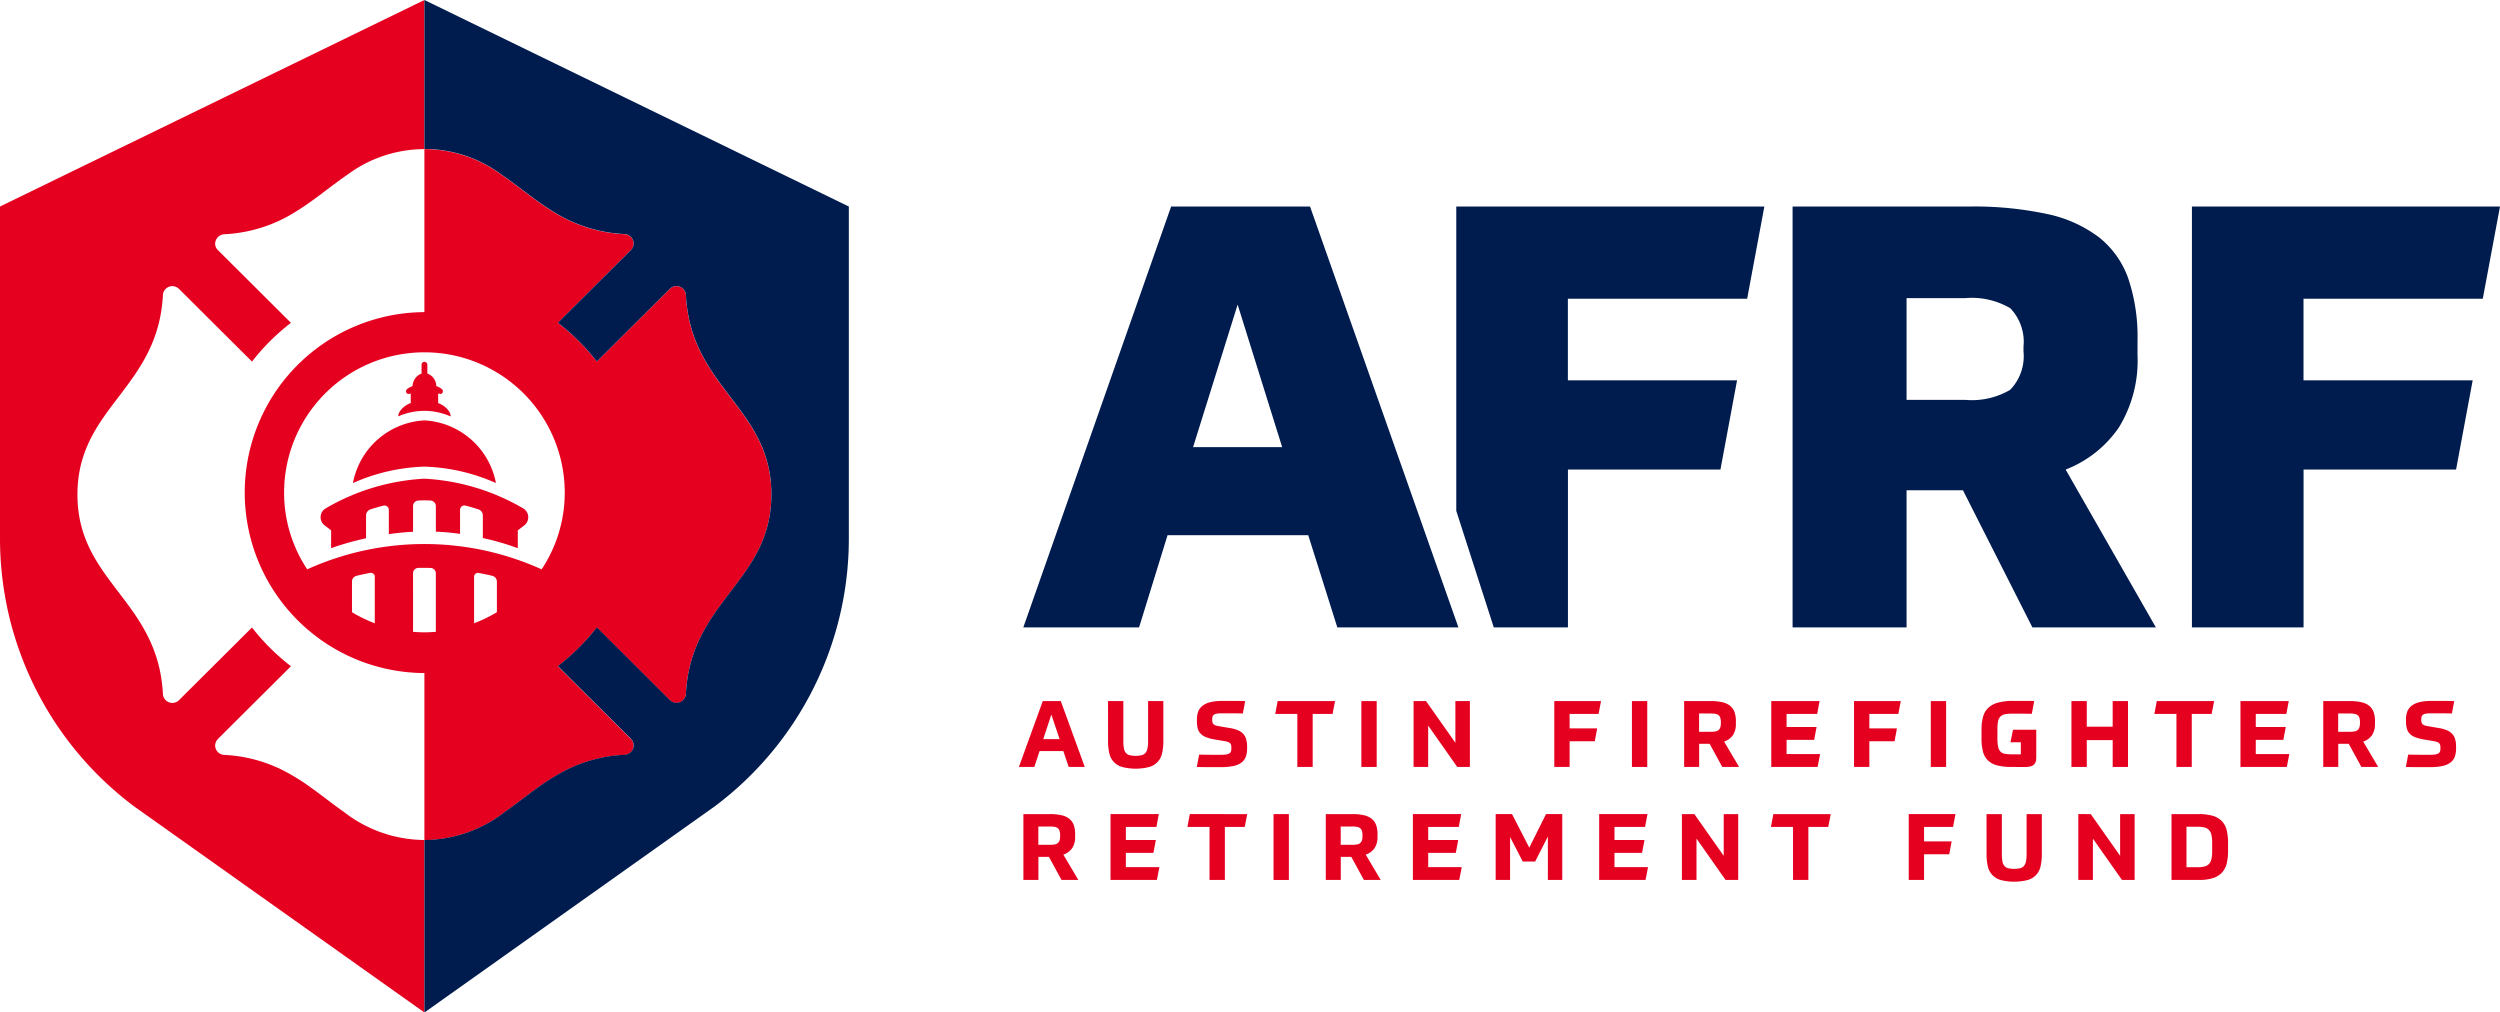 <svg id="Logo-AFRF" xmlns="http://www.w3.org/2000/svg" xmlns:xlink="http://www.w3.org/1999/xlink" viewBox="0 0 200 81">
    <path id="Path_1665" data-name="Path 1665" d="M310.555,66.238h-9.878l-5.556-10.971H290.61V66.238h-9.118V32.569h14.151a27.9,27.9,0,0,1,6.174.591A10.442,10.442,0,0,1,306,35.028a7.294,7.294,0,0,1,2.351,3.311,14.675,14.675,0,0,1,.736,4.965v1.135a10.238,10.238,0,0,1-1.5,5.817,9.181,9.181,0,0,1-4.251,3.357Zm-10.59-22.462A3.864,3.864,0,0,0,298.9,40.7a6.081,6.081,0,0,0-3.633-.8H290.61v8.134h4.654a6.073,6.073,0,0,0,3.633-.8,3.862,3.862,0,0,0,1.068-3.074Z" transform="translate(-138.085 -16.047)" fill="#001b4e"/>
    <path id="Path_1666" data-name="Path 1666" d="M368.846,32.569l-1.377,7.377H353.127v6.526h13.534l-1.33,7.14h-12.2V66.238H344.2V32.569Z" transform="translate(-168.846 -16.047)" fill="#001b4e"/>
    <path id="Path_1667" data-name="Path 1667" d="M183.486,58.861H172.232l-2.279,7.377h-9.26l11.824-33.669h11.113L195.5,66.238h-9.688Zm-9.212-7.046H181.4l-3.562-11.4Z" transform="translate(-78.827 -16.047)" fill="#001b4e"/>
    <path id="Path_1668" data-name="Path 1668" d="M251.951,39.946l1.377-7.377H228.681V56.916l3,9.322h5.933V53.612h12.2l1.33-7.141H237.609V39.946Z" transform="translate(-112.179 -16.047)" fill="#001b4e"/>
    <path id="Path_1669" data-name="Path 1669" d="M163.553,114.555h-1.9l-.417,1.273H160l1.91-5.269h1.442l1.918,5.269h-1.286Zm-1.605-.954h1.308l-.661-1.961Z" transform="translate(-78.488 -54.472)" fill="#e60020"/>
    <path id="Path_1670" data-name="Path 1670" d="M173.994,110.559h1.226v3.182a3.464,3.464,0,0,0,.041.581.791.791,0,0,0,.153.37.588.588,0,0,0,.3.193,2.22,2.22,0,0,0,.985,0,.591.591,0,0,0,.3-.193.819.819,0,0,0,.156-.37,3.125,3.125,0,0,0,.045-.581v-3.182h1.219v3.175a4.192,4.192,0,0,1-.1,1,1.445,1.445,0,0,1-1.041,1.1,4.374,4.374,0,0,1-2.14,0,1.445,1.445,0,0,1-1.041-1.1,4.166,4.166,0,0,1-.1-1Z" transform="translate(-85.352 -54.472)" fill="#e60020"/>
    <path id="Path_1671" data-name="Path 1671" d="M190.607,112.706a2.656,2.656,0,0,1,.647.185,1.19,1.19,0,0,1,.416.3,1.08,1.08,0,0,1,.223.43,2.2,2.2,0,0,1,.067.573v.111a2,2,0,0,1-.1.684,1.029,1.029,0,0,1-.349.473,1.605,1.605,0,0,1-.646.277,4.65,4.65,0,0,1-.989.089H189.1c-.151,0-.322,0-.513,0l-.651-.011.186-.992q.587.014,1,.015h.762a2.552,2.552,0,0,0,.405-.026.671.671,0,0,0,.253-.085.3.3,0,0,0,.126-.159.814.814,0,0,0,.034-.256,1.3,1.3,0,0,0-.018-.237.3.3,0,0,0-.082-.159.475.475,0,0,0-.171-.1,1.531,1.531,0,0,0-.286-.071l-.78-.133a3.35,3.35,0,0,1-.706-.189,1.185,1.185,0,0,1-.435-.293.952.952,0,0,1-.219-.422,2.421,2.421,0,0,1-.06-.57v-.118a1.756,1.756,0,0,1,.1-.629,1.085,1.085,0,0,1,.341-.466,1.634,1.634,0,0,1,.621-.292,3.749,3.749,0,0,1,.933-.1h.806q.219,0,.476,0c.171,0,.365.006.583.011l-.186.992q-.58-.014-.984-.015h-.718a2.217,2.217,0,0,0-.371.026.594.594,0,0,0-.23.081.293.293,0,0,0-.115.152.722.722,0,0,0-.034.236,1.034,1.034,0,0,0,.019.215.3.3,0,0,0,.074.148.44.44,0,0,0,.16.1,1.454,1.454,0,0,0,.275.07Z" transform="translate(-92.192 -54.458)" fill="#e60020"/>
    <path id="Path_1672" data-name="Path 1672" d="M205.038,110.559l-.2,1.029h-1.59v4.24H202.02v-4.24h-1.768l.193-1.029Z" transform="translate(-98.233 -54.473)" fill="#e60020"/>
    <rect id="Rectangle_458" data-name="Rectangle 458" width="1.226" height="5.269" transform="translate(108.909 56.087)" fill="#e60020"/>
    <path id="Path_1673" data-name="Path 1673" d="M222.972,110.559l2.349,3.338v-3.338h1.16v5.269h-1.011l-2.327-3.308v3.308h-1.167v-5.269Z" transform="translate(-108.89 -54.473)" fill="#e60020"/>
    <path id="Path_1674" data-name="Path 1674" d="M245.3,115.828h-1.226V110.56h3.738l-.193,1.028H245.3v1.155h2.207l-.193,1.029H245.3Z" transform="translate(-119.731 -54.473)" fill="#e60020"/>
    <rect id="Rectangle_459" data-name="Rectangle 459" width="1.226" height="5.269" transform="translate(130.554 56.087)" fill="#e60020"/>
    <path id="Path_1675" data-name="Path 1675" d="M268.6,112.372a1.574,1.574,0,0,1-.241.921,1.4,1.4,0,0,1-.7.507l1.2,2.028h-1.346l-1.01-1.85h-.84v1.85h-1.2v-5.269h2.133a4.05,4.05,0,0,1,.914.089,1.556,1.556,0,0,1,.621.281,1.137,1.137,0,0,1,.357.5,2.127,2.127,0,0,1,.115.744Zm-1.2-.126a1.128,1.128,0,0,0-.044-.344.445.445,0,0,0-.142-.215.567.567,0,0,0-.256-.107,2.28,2.28,0,0,0-.4-.029h-.9v1.465h.9a2.232,2.232,0,0,0,.4-.029.539.539,0,0,0,.256-.112.462.462,0,0,0,.142-.218,1.158,1.158,0,0,0,.044-.351Z" transform="translate(-129.731 -54.472)" fill="#e60020"/>
    <path id="Path_1676" data-name="Path 1676" d="M281.578,113.66H279.37V114.8h2.683l-.2,1.029h-3.708V110.56h3.864l-.193,1.028H279.37v1.043h2.4Z" transform="translate(-136.443 -54.473)" fill="#e60020"/>
    <path id="Path_1677" data-name="Path 1677" d="M292.368,115.828h-1.226V110.56h3.738l-.193,1.028h-2.319v1.155h2.207l-.193,1.029h-2.014Z" transform="translate(-142.819 -54.473)" fill="#e60020"/>
    <rect id="Rectangle_460" data-name="Rectangle 460" width="1.226" height="5.269" transform="translate(154.463 56.087)" fill="#e60020"/>
    <path id="Path_1678" data-name="Path 1678" d="M313.56,115.814a4.456,4.456,0,0,1-1.151-.126,1.654,1.654,0,0,1-.74-.4,1.514,1.514,0,0,1-.394-.7,4.071,4.071,0,0,1-.115-1.044v-.733a3.7,3.7,0,0,1,.123-1.014,1.552,1.552,0,0,1,.416-.711,1.819,1.819,0,0,1,.78-.418,4.564,4.564,0,0,1,1.215-.137h.843c.131,0,.264,0,.4,0s.28.006.439.011l-.193,1.021-.6-.011-.427,0h-.535a2.834,2.834,0,0,0-.595.051.715.715,0,0,0-.364.189.74.74,0,0,0-.182.385,3.522,3.522,0,0,0-.048.648v.695a3.358,3.358,0,0,0,.052.663.829.829,0,0,0,.178.389.615.615,0,0,0,.342.185,2.769,2.769,0,0,0,.543.045h.758v-.962h-.832l.208-1.006h1.858v2.2a1.353,1.353,0,0,1-.038.337.521.521,0,0,1-.137.244.634.634,0,0,1-.271.151,1.528,1.528,0,0,1-.439.052Z" transform="translate(-152.638 -54.458)" fill="#e60020"/>
    <path id="Path_1679" data-name="Path 1679" d="M329.806,110.559v5.269H328.58v-2.146h-2.073v2.146H325.28v-5.269h1.226v2.049h2.073v-2.049Z" transform="translate(-159.565 -54.473)" fill="#e60020"/>
    <path id="Path_1680" data-name="Path 1680" d="M343.082,110.559l-.2,1.029h-1.591v4.24h-1.226v-4.24H338.3l.193-1.029Z" transform="translate(-165.95 -54.473)" fill="#e60020"/>
    <path id="Path_1681" data-name="Path 1681" d="M355.254,113.66h-2.207V114.8h2.683l-.2,1.029h-3.708V110.56h3.864l-.193,1.028h-2.445v1.043h2.4Z" transform="translate(-172.585 -54.473)" fill="#e60020"/>
    <path id="Path_1682" data-name="Path 1682" d="M368.958,112.372a1.574,1.574,0,0,1-.241.921,1.4,1.4,0,0,1-.7.507l1.2,2.028h-1.346l-1.01-1.85h-.84v1.85h-1.2v-5.269h2.133a4.05,4.05,0,0,1,.914.089,1.556,1.556,0,0,1,.621.281,1.138,1.138,0,0,1,.357.5,2.126,2.126,0,0,1,.115.744Zm-1.2-.126a1.129,1.129,0,0,0-.044-.344.445.445,0,0,0-.142-.215.567.567,0,0,0-.256-.107,2.281,2.281,0,0,0-.4-.029h-.9v1.465h.9a2.233,2.233,0,0,0,.4-.029.538.538,0,0,0,.256-.112.462.462,0,0,0,.142-.218,1.159,1.159,0,0,0,.044-.351Z" transform="translate(-178.961 -54.472)" fill="#e60020"/>
    <path id="Path_1683" data-name="Path 1683" d="M380.456,112.706a2.655,2.655,0,0,1,.646.185,1.19,1.19,0,0,1,.416.3,1.079,1.079,0,0,1,.223.43,2.2,2.2,0,0,1,.067.573v.111a2,2,0,0,1-.1.684,1.026,1.026,0,0,1-.349.473,1.606,1.606,0,0,1-.646.277,4.651,4.651,0,0,1-.989.089h-.769c-.151,0-.322,0-.513,0l-.651-.011.186-.992q.587.014,1,.015h.762a2.552,2.552,0,0,0,.405-.026.672.672,0,0,0,.253-.085.3.3,0,0,0,.126-.159.815.815,0,0,0,.034-.256,1.3,1.3,0,0,0-.018-.237.3.3,0,0,0-.082-.159.474.474,0,0,0-.171-.1,1.532,1.532,0,0,0-.286-.071l-.78-.133a3.35,3.35,0,0,1-.706-.189,1.185,1.185,0,0,1-.435-.293.952.952,0,0,1-.219-.422,2.421,2.421,0,0,1-.06-.57v-.118a1.756,1.756,0,0,1,.1-.629,1.085,1.085,0,0,1,.341-.466,1.634,1.634,0,0,1,.621-.292,3.749,3.749,0,0,1,.933-.1h.806q.219,0,.476,0c.171,0,.365.006.583.011l-.186.992q-.58-.014-.984-.015h-.718a2.221,2.221,0,0,0-.371.026.594.594,0,0,0-.23.081.293.293,0,0,0-.115.152.722.722,0,0,0-.034.236,1.032,1.032,0,0,0,.019.215.3.3,0,0,0,.074.148.441.441,0,0,0,.16.1,1.455,1.455,0,0,0,.275.07Z" transform="translate(-185.322 -54.458)" fill="#e60020"/>
    <path id="Path_1684" data-name="Path 1684" d="M164.84,130.194a1.574,1.574,0,0,1-.241.921,1.4,1.4,0,0,1-.7.507l1.2,2.028h-1.346l-1.01-1.85h-.84v1.85h-1.2v-5.269h2.133a4.049,4.049,0,0,1,.914.089,1.555,1.555,0,0,1,.621.281,1.137,1.137,0,0,1,.357.5,2.127,2.127,0,0,1,.115.744Zm-1.2-.126a1.129,1.129,0,0,0-.044-.344.445.445,0,0,0-.142-.215.567.567,0,0,0-.256-.107,2.282,2.282,0,0,0-.4-.029h-.9v1.465h.9a2.232,2.232,0,0,0,.4-.029.539.539,0,0,0,.256-.112.462.462,0,0,0,.142-.218,1.158,1.158,0,0,0,.044-.351Z" transform="translate(-78.831 -63.253)" fill="#e60020"/>
    <path id="Path_1685" data-name="Path 1685" d="M177.819,131.482h-2.207v1.139h2.683l-.2,1.029h-3.708V128.38h3.864l-.193,1.029h-2.445v1.043h2.4Z" transform="translate(-85.544 -63.253)" fill="#e60020"/>
    <path id="Path_1686" data-name="Path 1686" d="M191.246,128.381l-.2,1.029h-1.59v4.24h-1.227v-4.24H186.46l.193-1.029Z" transform="translate(-91.467 -63.253)" fill="#e60020"/>
    <rect id="Rectangle_461" data-name="Rectangle 461" width="1.226" height="5.269" transform="translate(101.883 65.128)" fill="#e60020"/>
    <path id="Path_1687" data-name="Path 1687" d="M212.323,130.194a1.574,1.574,0,0,1-.241.921,1.4,1.4,0,0,1-.7.507l1.2,2.028h-1.346l-1.01-1.85h-.84v1.85h-1.2v-5.269h2.133a4.049,4.049,0,0,1,.914.089,1.555,1.555,0,0,1,.621.281,1.137,1.137,0,0,1,.357.5,2.126,2.126,0,0,1,.115.744Zm-1.2-.126a1.128,1.128,0,0,0-.044-.344.445.445,0,0,0-.142-.215.567.567,0,0,0-.256-.107,2.281,2.281,0,0,0-.4-.029h-.9v1.465h.9a2.231,2.231,0,0,0,.4-.029.538.538,0,0,0,.256-.112.462.462,0,0,0,.142-.218,1.158,1.158,0,0,0,.044-.351Z" transform="translate(-102.124 -63.253)" fill="#e60020"/>
    <path id="Path_1688" data-name="Path 1688" d="M225.3,131.482h-2.207v1.139h2.683l-.2,1.029h-3.708V128.38h3.864l-.193,1.029h-2.445v1.043h2.4Z" transform="translate(-108.836 -63.253)" fill="#e60020"/>
    <path id="Path_1689" data-name="Path 1689" d="M237.035,132.177l-1.018-1.961v3.433h-1.152v-5.269h1.308l1.382,2.686,1.338-2.686h1.3v5.269h-1.152v-3.471l-1.018,2Z" transform="translate(-115.212 -63.253)" fill="#e60020"/>
    <path id="Path_1690" data-name="Path 1690" d="M254.55,131.482h-2.207v1.139h2.683l-.2,1.029h-3.708V128.38h3.864l-.193,1.029h-2.445v1.043h2.4Z" transform="translate(-123.184 -63.253)" fill="#e60020"/>
    <path id="Path_1691" data-name="Path 1691" d="M265.109,128.381l2.349,3.338v-3.338h1.159v5.269h-1.011l-2.327-3.308v3.308h-1.167v-5.269Z" transform="translate(-129.56 -63.253)" fill="#e60020"/>
    <path id="Path_1692" data-name="Path 1692" d="M282.875,128.381l-.2,1.029h-1.591v4.24h-1.227v-4.24h-1.768l.193-1.029Z" transform="translate(-136.415 -63.253)" fill="#e60020"/>
    <path id="Path_1693" data-name="Path 1693" d="M300.956,133.65h-1.226v-5.269h3.738l-.193,1.028h-2.319v1.155h2.207l-.193,1.029h-2.014Z" transform="translate(-147.031 -63.253)" fill="#e60020"/>
    <path id="Path_1694" data-name="Path 1694" d="M311.947,128.381h1.226v3.182a3.468,3.468,0,0,0,.041.581.791.791,0,0,0,.153.37.588.588,0,0,0,.3.193,2.22,2.22,0,0,0,.985,0,.591.591,0,0,0,.3-.193.819.819,0,0,0,.156-.37,3.125,3.125,0,0,0,.045-.581v-3.182h1.219v3.175a4.194,4.194,0,0,1-.1,1,1.445,1.445,0,0,1-1.041,1.1,4.374,4.374,0,0,1-2.14,0,1.445,1.445,0,0,1-1.041-1.1,4.167,4.167,0,0,1-.1-1Z" transform="translate(-153.025 -63.253)" fill="#e60020"/>
    <path id="Path_1695" data-name="Path 1695" d="M327.356,128.381l2.349,3.338v-3.338h1.16v5.269h-1.011l-2.327-3.308v3.308H326.36v-5.269Z" transform="translate(-160.095 -63.253)" fill="#e60020"/>
    <path id="Path_1696" data-name="Path 1696" d="M340.991,128.381h2.185a3.818,3.818,0,0,1,1.137.144,1.634,1.634,0,0,1,.721.433,1.6,1.6,0,0,1,.375.721,4.222,4.222,0,0,1,.108,1.018v.629a4.146,4.146,0,0,1-.108,1,1.658,1.658,0,0,1-.375.729,1.628,1.628,0,0,1-.714.444,3.606,3.606,0,0,1-1.122.148h-2.207Zm1.2,4.248h.884a2.321,2.321,0,0,0,.55-.055.728.728,0,0,0,.361-.2.847.847,0,0,0,.2-.4,2.953,2.953,0,0,0,.06-.654V130.7a2.908,2.908,0,0,0-.06-.651.848.848,0,0,0-.2-.4.728.728,0,0,0-.361-.2,2.319,2.319,0,0,0-.55-.056h-.884Z" transform="translate(-167.272 -63.253)" fill="#e60020"/>
    <path id="Path_1697" data-name="Path 1697" d="M87.566,35.184a.754.754,0,0,0-1.284-.5L80.441,40.5a17.535,17.535,0,0,0-3.116-3.1l5.84-5.816a.766.766,0,0,0,.139-.187.723.723,0,0,0,.071-.2.742.742,0,0,0-.032-.37.71.71,0,0,0-.046-.1.764.764,0,0,0-.14-.191.736.736,0,0,0-.2-.141.745.745,0,0,0-.105-.044.8.8,0,0,0-.191-.039,11.69,11.69,0,0,1-5.638-1.755q-.228-.138-.45-.282c-.3-.191-.584-.39-.867-.592-.565-.4-1.11-.823-1.656-1.233-.273-.205-.547-.408-.823-.605q-.208-.148-.418-.292a10.36,10.36,0,0,0-6.164-2.049v13.3a14.19,14.19,0,1,1,0,28.38v13.6A10.576,10.576,0,0,0,73.1,76.519l.237-.168q.239-.172.476-.349c.625-.465,1.245-.947,1.891-1.408a17.137,17.137,0,0,1,2.263-1.4q.245-.123.5-.237c.232-.1.472-.2.718-.29a11.612,11.612,0,0,1,3.474-.7.758.758,0,0,0,.721-.68.725.725,0,0,0-.182-.55.539.539,0,0,0-.036-.048h0l-5.84-5.816a17.535,17.535,0,0,0,3.116-3.1l5.841,5.816a.754.754,0,0,0,1.284-.5c.4-7.494,6.838-8.967,6.838-15.948s-6.439-8.454-6.838-15.948" transform="translate(-32.693 -11.574)" fill="#e60020"/>
    <path id="Path_1698" data-name="Path 1698" d="M27.259,64.777q-.239-.173-.476-.349c-.626-.465-1.245-.947-1.891-1.408a17.045,17.045,0,0,0-2.263-1.4q-.245-.123-.5-.237c-.232-.1-.472-.2-.718-.29a11.634,11.634,0,0,0-3.474-.7.757.757,0,0,1-.721-.68.726.726,0,0,1,.182-.55c.013-.015.021-.033.036-.048l5.841-5.816a17.482,17.482,0,0,1-3.116-3.1l-5.841,5.816a.754.754,0,0,1-1.284-.5c-.4-7.494-6.838-8.967-6.838-15.948S12.634,31.1,13.033,23.61a.754.754,0,0,1,1.284-.5l5.841,5.816a17.5,17.5,0,0,1,3.116-3.1l-5.841-5.816a.763.763,0,0,1-.139-.186.727.727,0,0,1-.071-.2.745.745,0,0,1,.032-.371.76.76,0,0,1,.046-.1.745.745,0,0,1,.14-.19.728.728,0,0,1,.2-.141.669.669,0,0,1,.105-.044.769.769,0,0,1,.191-.039,11.684,11.684,0,0,0,5.638-1.755c.152-.092.3-.186.45-.282.3-.192.584-.39.867-.592.565-.4,1.11-.823,1.656-1.234.273-.2.547-.408.823-.605q.207-.148.418-.292a10.36,10.36,0,0,1,6.164-2.049V0L0,16.522V43.1A26.759,26.759,0,0,0,10.743,64.52L33.953,81V67.2A10.574,10.574,0,0,1,27.5,64.945c-.079-.056-.158-.112-.237-.168" fill="#e60020"/>
    <path id="Path_1699" data-name="Path 1699" d="M66.646,0V11.917a10.36,10.36,0,0,1,6.164,2.049q.21.144.418.292c.277.2.55.4.823.605.546.41,1.091.829,1.656,1.234.283.2.571.4.867.592q.222.144.45.282a11.684,11.684,0,0,0,5.638,1.755.769.769,0,0,1,.191.039.689.689,0,0,1,.105.044.736.736,0,0,1,.2.141.77.77,0,0,1,.14.19.711.711,0,0,1,.007.679.767.767,0,0,1-.139.186l-5.841,5.816a17.518,17.518,0,0,1,3.116,3.1l5.841-5.816a.754.754,0,0,1,1.284.5c.4,7.494,6.838,8.967,6.838,15.948s-6.439,8.454-6.838,15.948a.754.754,0,0,1-1.284.5l-5.841-5.816a17.518,17.518,0,0,1-3.116,3.1l5.841,5.816c.015.015.022.033.036.049a.725.725,0,0,1,.182.55.757.757,0,0,1-.721.68,11.627,11.627,0,0,0-3.474.7c-.246.091-.486.186-.718.29q-.254.114-.5.237a17.045,17.045,0,0,0-2.263,1.4c-.646.462-1.266.943-1.891,1.408q-.237.177-.476.349l-.237.168A10.574,10.574,0,0,1,66.646,67.2V81l23.21-16.48A26.759,26.759,0,0,0,100.6,43.1V16.522Z" transform="translate(-32.693)" fill="#001b4e"/>
    <path id="Path_1700" data-name="Path 1700" d="M52.686,49.224a14.437,14.437,0,1,0,14.5,14.437,14.467,14.467,0,0,0-14.5-14.437M46.892,70.782a.474.474,0,0,1,.36-.462c.36-.088.725-.166,1.089-.235a.315.315,0,0,1,.262.067.3.3,0,0,1,.112.235v3.728a11.191,11.191,0,0,1-1.823-.884Zm4.884-.664a.433.433,0,0,1,.421-.434c.328-.007.663-.005.989.006a.431.431,0,0,1,.414.432V74.8c-.3.024-.606.04-.913.04s-.61-.016-.91-.04Zm6.708,3.111a11.206,11.206,0,0,1-1.824.884V70.391a.305.305,0,0,1,.112-.235.318.318,0,0,1,.261-.067c.383.072.749.15,1.091.232a.473.473,0,0,1,.36.462ZM62.062,69.8a22.725,22.725,0,0,0-18.752,0,11.075,11.075,0,0,1-1.849-6.136,11.225,11.225,0,0,1,22.451,0A11.079,11.079,0,0,1,62.062,69.8" transform="translate(-18.733 -24.253)" fill="#e60020"/>
    <path id="Path_1701" data-name="Path 1701" d="M63.533,61.109a5.027,5.027,0,0,1,2.195,0h0a5.355,5.355,0,0,1,1,.327c0-.465-.57-.935-1-1.063V59.6l.174.037a.2.2,0,0,0,.2-.194v-.07c0-.106-.22-.252-.521-.369a1.093,1.093,0,0,0-.718-1V57.3a.231.231,0,0,0-.463,0v.706a1.092,1.092,0,0,0-.718,1c-.3.117-.521.263-.521.369v.07a.2.2,0,0,0,.2.194l.174-.037v.767c-.43.128-1,.6-1,1.063a5.355,5.355,0,0,1,1-.327Z" transform="translate(-30.675 -28.12)" fill="#e60020"/>
    <path id="Path_1702" data-name="Path 1702" d="M66.861,71.307a6.161,6.161,0,0,0-5.72-5.013,6.16,6.16,0,0,0-5.72,5.013,15.165,15.165,0,0,1,5.72-1.314,15.167,15.167,0,0,1,5.72,1.314" transform="translate(-27.187 -32.663)" fill="#e60020"/>
    <path id="Path_1703" data-name="Path 1703" d="M66.526,77.849a17.461,17.461,0,0,0-7.877-2.362,17.461,17.461,0,0,0-7.877,2.362.821.821,0,0,0-.1,1.379l.512.392v1.426a23,23,0,0,1,2.795-.793V78.428a.509.509,0,0,1,.348-.484c.349-.114.7-.217,1.041-.3a.351.351,0,0,1,.3.062.339.339,0,0,1,.134.269v1.948c.615-.089,1.267-.156,1.937-.191V77.682a.451.451,0,0,1,.426-.447,8.605,8.605,0,0,1,.971,0,.452.452,0,0,1,.427.447v2.041c.673.031,1.325.092,1.937.18V77.971a.339.339,0,0,1,.134-.269.348.348,0,0,1,.3-.062c.344.088.693.191,1.042.305a.508.508,0,0,1,.347.483v1.807a21.253,21.253,0,0,1,2.795.812V79.62l.511-.392a.825.825,0,0,0-.1-1.379" transform="translate(-24.695 -37.192)" fill="#e60020"/>
</svg>
